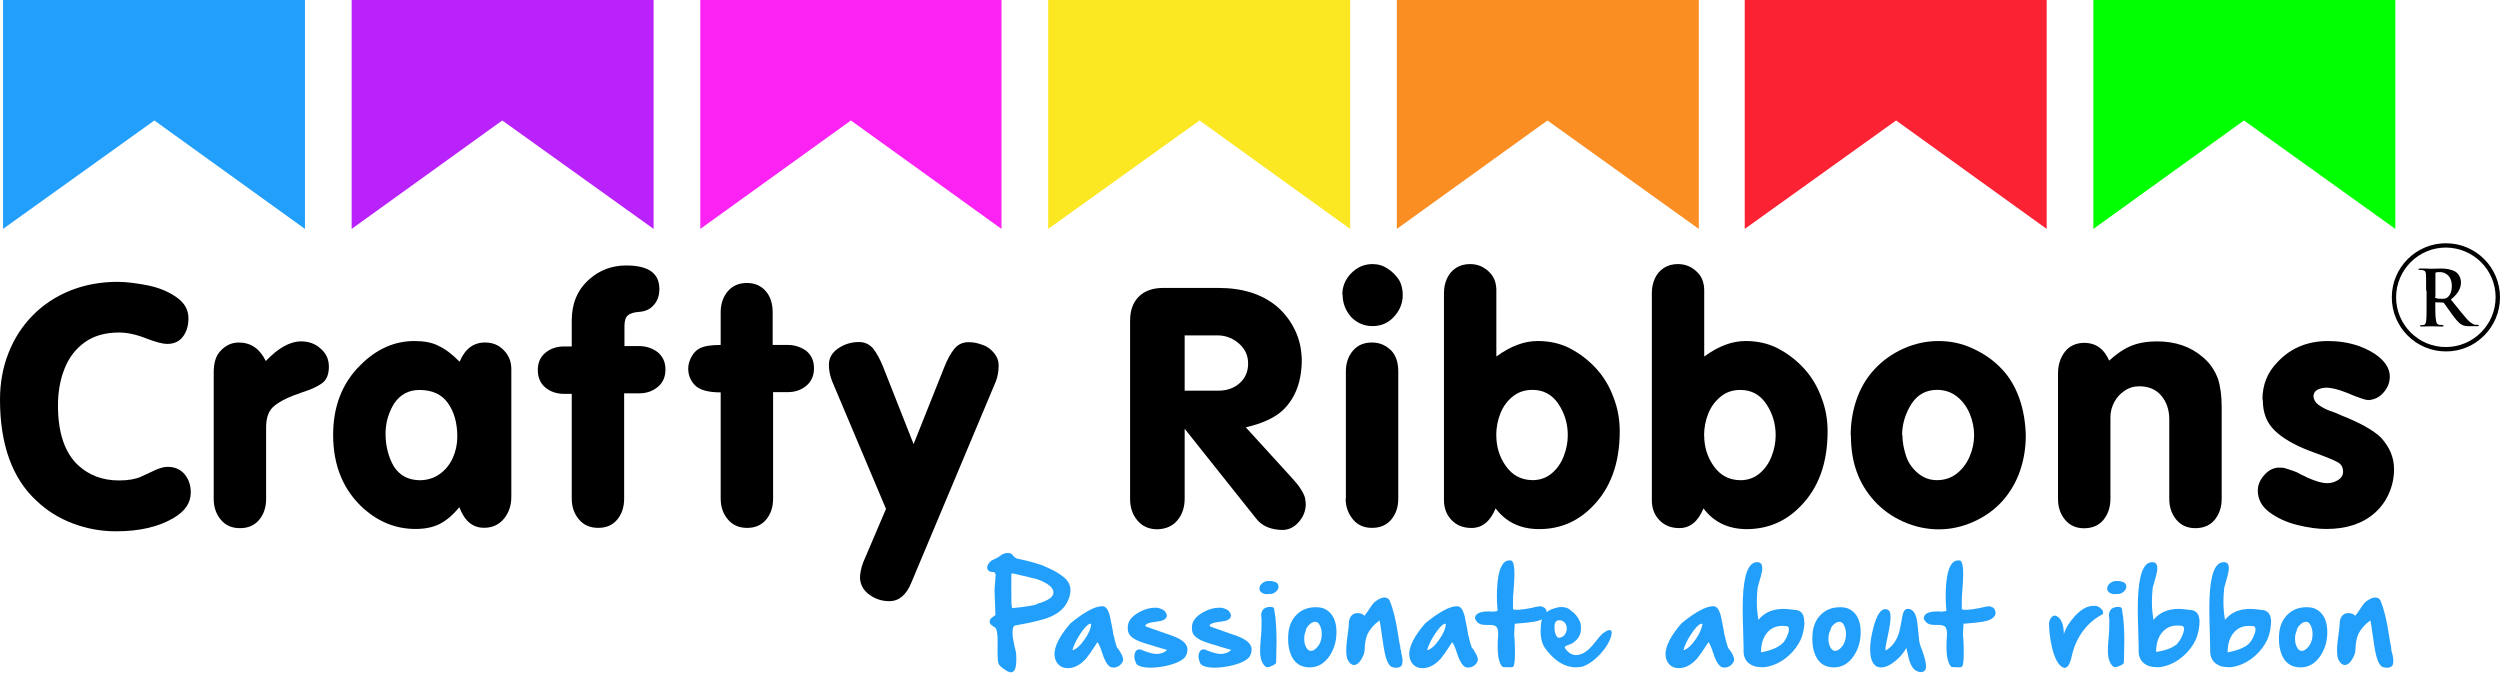 <svg xmlns="http://www.w3.org/2000/svg" xmlns:xlink="http://www.w3.org/1999/xlink" version="1.1" baseProfile="tiny" id="Layer_1" x="0px" y="0px" width="332px" height="90px" viewBox="0 0 332 90" xml:space="preserve">
<path d="M0 53.057c0-2.211 0.377-4.276 1.134-6.195c0.755-1.919 1.834-3.588 3.238-5.006s3.065-2.51 4.985-3.277 c1.92-0.767 4.009-1.15 6.269-1.15c1.233 0 2.6 0.2 4 0.468c1.457 0.3 2.7 0.8 3.8 1.566s1.602 1.7 1.6 2.8 c0 0.979-0.243 1.792-0.728 2.439c-0.486 0.647-1.187 0.971-2.104 0.971c-0.563 0-1.464-0.235-2.705-0.705 c-1.341-0.54-2.57-0.809-3.688-0.809c-1.818 0-3.331 0.43-4.537 1.289c-1.207 0.859-2.102 2.018-2.688 3.5 c-0.586 1.457-0.879 3.091-0.879 4.901c0 3.6 0.9 6.3 2.7 7.954c1.418 1.3 3.2 2 5.4 2 c1.179 0 2.139-0.158 2.878-0.475l2.139-0.994c0.57-0.223 1.044-0.335 1.422-0.335c0.971 0 1.7 0.3 2.3 1 c0.555 0.7 0.8 1.5 0.8 2.393c0 1.364-0.744 2.485-2.232 3.364c-1.997 1.202-4.568 1.804-7.714 1.8 c-1.974 0-3.882-0.349-5.726-1.047c-1.842-0.697-3.458-1.708-4.845-3.034C1.608 63.5 0 59 0 53.057z"/>
<path d="M35.293 47.947c1.666-1.741 3.226-2.612 4.682-2.612c1.002 0 1.9 0.3 2.6 0.96c0.717 0.6 1.1 1.4 1.1 2.4 c0 1.01-0.291 1.733-0.873 2.173c-0.582 0.439-1.478 0.853-2.688 1.237c-1.696 0.57-2.925 1.156-3.688 1.8 c-0.725 0.57-1.087 1.519-1.087 2.844v9.515c0 1.109-0.31 2.034-0.93 2.774c-0.621 0.74-1.479 1.109-2.572 1.1 c-1.056 0-1.896-0.375-2.52-1.127c-0.624-0.751-0.936-1.67-0.936-2.757V49.462c0-1.256 0.281-2.188 0.843-2.798 c0.694-0.786 1.53-1.179 2.509-1.179C33.313 45.5 34.5 46.3 35.3 47.947z"/>
<path d="M61.003 67.357c-0.84 1.017-1.701 1.754-2.583 2.208c-0.883 0.455-1.963 0.682-3.243 0.682c-2.521 0-4.794-0.883-6.82-2.647 c-2.744-2.442-4.116-5.726-4.116-9.849c0-3.807 1.214-6.901 3.641-9.283c2.12-2.119 4.504-3.179 7.156-3.179 c1.271 0 2.4 0.2 3.2 0.646c0.894 0.4 1.8 1.1 2.8 2.101c0.709-1.701 1.831-2.551 3.365-2.551 c0.994 0 1.8 0.3 2.5 1.028c0.686 0.7 1 1.5 1 2.521v16.947c0 1.141-0.326 2.113-0.977 2.9 s-1.524 1.208-2.619 1.208C62.772 70.1 61.7 69.2 61 67.357z M51.201 57.641c0 1.6 0.4 3.1 1.1 4.3 c0.767 1.2 1.9 1.8 3.4 1.835c1.025 0 1.92-0.274 2.688-0.822c0.766-0.548 1.348-1.265 1.746-2.152 c0.396-0.887 0.595-1.824 0.595-2.812c0-1.798-0.413-3.28-1.237-4.449c-0.825-1.169-2.089-1.753-3.792-1.753 c-1.434 0-2.557 0.604-3.37 1.811C51.606 54.8 51.2 56.1 51.2 57.641z"/>
<path d="M82.887 52.306v13.919c0 1.109-0.306 2.034-0.918 2.774c-0.613 0.74-1.459 1.109-2.538 1.1 c-1.071 0-1.923-0.375-2.555-1.127c-0.632-0.751-0.948-1.67-0.948-2.757V52.306h-0.994c-0.995 0-1.829-0.279-2.503-0.838 s-1.011-1.339-1.011-2.342c0-0.963 0.337-1.724 1.011-2.282s1.509-0.838 2.503-0.838h0.994v-3.457c0-2.266 0.771-4.081 2.312-5.445 c1.379-1.233 3.021-1.85 4.925-1.85c2.905 0 4.4 1 4.4 3.122c0 0.855-0.239 1.57-0.717 2.1 c-0.478 0.575-1.137 0.888-1.977 0.942c-0.693 0.046-1.19 0.201-1.491 0.462c-0.301 0.262-0.452 0.736-0.452 1.422v2.659h1.942 c0.994 0 1.8 0.3 2.5 0.826c0.671 0.6 1 1.3 1 2.294c0 0.979-0.34 1.754-1.017 2.3 c-0.679 0.57-1.507 0.855-2.486 0.855H82.887z"/>
<path d="M102.667 52.109v14.115c0 1.117-0.308 2.044-0.924 2.78c-0.617 0.736-1.461 1.104-2.532 1.1 c-1.071 0-1.923-0.375-2.555-1.127c-0.632-0.751-0.949-1.67-0.949-2.757V52.109c-1.741 0-2.909-0.347-3.502-1.041 c-0.54-0.585-0.809-1.294-0.809-2.126c0-0.517 0.146-1.041 0.439-1.573c0.292-0.531 0.67-0.909 1.133-1.133 c0.563-0.285 1.476-0.427 2.739-0.427v-4.347c0-1.103 0.313-2.025 0.937-2.769c0.625-0.744 1.48-1.116 2.567-1.116 c1.063 0 1.9 0.4 2.5 1.11c0.621 0.7 0.9 1.7 0.9 2.774v4.347h1.988c0.994 0 1.8 0.3 2.5 0.8 c0.671 0.6 1 1.3 1 2.301c0 0.971-0.337 1.741-1.011 2.312c-0.675 0.57-1.505 0.855-2.492 0.855H102.667z"/>
<path d="M121.325 58.977l4.081-10.231c0.401-1.018 0.842-1.822 1.324-2.416c0.481-0.593 1.111-0.89 1.89-0.89 c0.616 0 1.2 0.1 1.9 0.375c0.631 0.2 1.1 0.6 1.5 1.081c0.4 0.5 0.6 1 0.6 1.6 c0 0.809-0.127 1.533-0.382 2.173l-11.213 26.704c-0.663 1.642-1.642 2.462-2.936 2.462c-0.956 0-1.825-0.279-2.607-0.838 c-0.782-0.559-1.208-1.288-1.277-2.19c0-0.647 0.142-1.356 0.428-2.127l3.028-7.099l-7.156-16.958 c-0.286-0.725-0.428-1.449-0.428-2.174c0-0.901 0.414-1.632 1.242-2.19c0.829-0.559 1.744-0.838 2.746-0.838 c0.794 0 1.4 0.3 1.9 0.878c0.462 0.6 0.9 1.4 1.3 2.382L121.325 58.977z"/>
<path d="M157.324 56.941v9.283c0 1.141-0.318 2.097-0.954 2.866c-0.635 0.771-1.52 1.156-2.653 1.2 c-1.118 0-2.004-0.388-2.659-1.161c-0.655-0.774-0.982-1.729-0.982-2.861V42.595c0-1.372 0.387-2.441 1.162-3.208 s1.855-1.15 3.243-1.15h7.295c3.221 0 5.8 0.8 7.8 2.462c1.032 0.9 1.8 1.9 2.4 3.145s0.855 2.5 0.9 3.9 c0 2.852-0.82 5.078-2.462 6.682c-1.079 1.032-2.736 1.807-4.971 2.323l6.162 6.763c0.933 1 1.5 1.9 1.7 2.6 c0.062 0.4 0.1 0.7 0.1 0.81c0 0.87-0.298 1.656-0.891 2.357c-0.594 0.701-1.291 1.052-2.092 1.1 c-1.643 0-2.856-0.521-3.642-1.561L157.324 56.941z M157.324 51.878h4.497c1.118 0 2.052-0.331 2.803-0.994 c0.751-0.662 1.127-1.533 1.127-2.612c0-1.063-0.411-1.952-1.232-2.665c-0.82-0.713-1.77-1.069-2.849-1.069h-4.347V51.878z"/>
<path d="M178.259 39.145c0-1.104 0.395-2.059 1.185-2.865c0.791-0.807 1.736-1.21 2.838-1.21c0.726 0 1.4 0.2 2 0.6 c0.616 0.4 1.1 0.9 1.5 1.493c0.362 0.6 0.5 1.3 0.5 2.026c0 1.096-0.395 2.049-1.185 2.9 s-1.736 1.216-2.839 1.216c-1.102 0-2.047-0.405-2.838-1.216C178.653 41.2 178.3 40.2 178.3 39.145z M178.732 66.225V49.323 c0-1.095 0.309-2.008 0.926-2.74c0.616-0.731 1.46-1.098 2.531-1.098c1.079 0 1.9 0.4 2.6 1.1 c0.628 0.7 0.9 1.6 0.9 2.74v16.901c0 1.109-0.311 2.034-0.931 2.774s-1.479 1.109-2.572 1.1 c-1.056 0-1.896-0.375-2.52-1.127C179.046 68.2 178.7 67.3 178.7 66.225z"/>
<path d="M198.755 47.32c1.851-1.354 3.665-2.032 5.445-2.032c1.526 0 3 0.3 4.3 0.982c1.337 0.7 2.5 1.6 3.5 2.7 s1.771 2.4 2.3 3.878c0.548 1.4 0.8 2.9 0.8 4.435c0 4.23-1.214 7.561-3.642 10 c-1.942 1.988-4.297 2.982-7.063 2.982c-2.467 0-4.393-0.917-5.78-2.751c-0.717 1.742-1.788 2.612-3.214 2.6 c-1.079 0-1.955-0.349-2.63-1.046c-0.674-0.697-1.012-1.582-1.012-2.653V38.896c0-0.686 0.135-1.326 0.405-1.919 c0.27-0.593 0.668-1.06 1.196-1.399c0.527-0.339 1.146-0.509 1.855-0.509c1.079 0 1.9 0.4 2.6 1.098s0.941 1.6 0.9 2.7 V47.32z M198.709 57.792c0 1.5 0.4 2.9 1.3 4.143c0.867 1.2 2 1.8 3.5 1.828c0.985 0 1.834-0.296 2.543-0.886 s1.244-1.35 1.607-2.279c0.361-0.93 0.543-1.865 0.543-2.806c0-1.528-0.416-2.913-1.249-4.155c-0.832-1.242-1.98-1.862-3.444-1.862 c-1.018 0-1.891 0.293-2.618 0.88c-0.729 0.585-1.278 1.34-1.647 2.262C198.895 55.8 198.7 56.8 198.7 57.792z"/>
<path d="M226.361 47.32c1.85-1.354 3.665-2.032 5.444-2.032c1.526 0 3 0.3 4.3 0.982c1.338 0.7 2.5 1.6 3.5 2.7 s1.771 2.4 2.3 3.878c0.547 1.4 0.8 2.9 0.8 4.435c0 4.23-1.214 7.561-3.642 9.987c-1.941 1.988-4.297 2.982-7.063 3 c-2.467 0-4.393-0.917-5.779-2.751c-0.717 1.742-1.788 2.612-3.215 2.612c-1.079 0-1.955-0.349-2.63-1.046 c-0.674-0.697-1.011-1.582-1.011-2.653V38.896c0-0.686 0.135-1.326 0.404-1.919s0.668-1.06 1.197-1.399 c0.527-0.339 1.146-0.509 1.854-0.509c1.079 0 1.9 0.4 2.6 1.098s0.942 1.6 0.9 2.728V47.32z M226.315 57.8 c0 1.5 0.4 2.9 1.3 4.143c0.867 1.2 2 1.8 3.5 1.828c0.986 0 1.834-0.296 2.543-0.886s1.245-1.35 1.607-2.279 s0.543-1.865 0.543-2.806c0-1.528-0.416-2.913-1.248-4.155c-0.833-1.242-1.981-1.862-3.445-1.862c-1.018 0-1.891 0.293-2.618 0.9 c-0.729 0.585-1.277 1.34-1.647 2.262S226.315 56.8 226.3 57.792z"/>
<path d="M245.771 57.797c0-1.648 0.261-3.231 0.781-4.745c0.52-1.515 1.301-2.838 2.341-3.972c1.094-1.187 2.391-2.115 3.89-2.785 c1.499-0.671 3.047-1.006 4.642-1.006c1.572 0 3.1 0.3 4.6 1.011c1.518 0.7 2.8 1.6 3.9 2.8 c1.041 1.1 1.8 2.5 2.3 3.966s0.757 3.1 0.8 4.751c0 1.642-0.252 3.204-0.757 4.688s-1.277 2.808-2.318 4 c-1.063 1.179-2.349 2.105-3.855 2.779c-1.506 0.675-3.046 1.012-4.618 1.012c-1.61 0-3.173-0.335-4.688-1.005 c-1.515-0.671-2.812-1.6-3.89-2.786C246.812 64.2 245.8 61.4 245.8 57.797z M252.638 57.792c0 0.9 0.2 1.9 0.5 2.8 s0.89 1.7 1.6 2.279s1.539 0.9 2.5 0.892c1.01 0 1.887-0.293 2.63-0.88c0.744-0.586 1.312-1.343 1.705-2.268 c0.393-0.926 0.59-1.867 0.59-2.823c0-0.965-0.195-1.916-0.584-2.854c-0.389-0.937-0.957-1.699-1.705-2.284 c-0.747-0.587-1.626-0.88-2.636-0.88c-1.449 0-2.584 0.622-3.404 1.868C253.048 54.9 252.6 56.3 252.6 57.792z"/>
<path d="M280.093 47.896c0.979-0.907 1.952-1.562 2.919-1.961c0.968-0.4 2.11-0.6 3.428-0.6c2.451 0 4.5 0.7 6.1 2.1 c0.972 0.8 1.6 1.8 2 2.85c0.351 1.1 0.5 2.3 0.5 3.82v12.127c0 1.109-0.31 2.034-0.93 2.8 c-0.621 0.74-1.479 1.109-2.572 1.109c-1.057 0-1.896-0.375-2.521-1.127c-0.624-0.753-0.937-1.672-0.937-2.76V55.696 c0-1.257-0.351-2.304-1.052-3.141c-0.701-0.838-1.681-1.256-2.937-1.256c-0.717 0-1.367 0.193-1.953 0.6 c-0.586 0.385-1.045 0.893-1.376 1.521c-0.332 0.629-0.497 1.302-0.497 2.019v10.804c0 1.111-0.311 2.036-0.931 2.8 c-0.621 0.74-1.479 1.11-2.572 1.11c-1.056 0-1.896-0.375-2.521-1.127c-0.624-0.751-0.937-1.67-0.937-2.757v-16.67 c0-1.103 0.291-2.044 0.873-2.826c0.582-0.783 1.408-1.197 2.479-1.243C278.302 45.5 279.4 46.3 280.1 47.896z"/>
<path d="M300.451 53.057c0-1.98 0.682-3.652 2.046-5.017c1.733-1.834 3.957-2.751 6.67-2.751c2.443 0 4.5 0.6 6.2 1.7 c1.325 0.9 2 1.9 2 3.029c0 0.771-0.279 1.476-0.838 2.116c-0.559 0.639-1.243 0.959-2.053 1 c-0.438-0.039-1.356-0.354-2.751-0.948c-1.148-0.47-2.097-0.705-2.844-0.705c-1.063 0.069-1.614 0.447-1.653 1.1 c0 0.4 0.2 0.8 0.6 1.133c0.42 0.3 0.9 0.6 1.6 0.85c0.617 0.2 1.1 0.4 1.5 0.6 c2.544 1 4.3 2 5.3 2.983c1.141 1.3 1.7 2.6 1.7 4.173c0 1.117-0.227 2.192-0.677 3.2 c-0.451 1.033-1.097 1.915-1.937 2.646c-1.603 1.388-3.733 2.081-6.393 2.081c-1.133 0-2.406-0.175-3.82-0.525 c-1.415-0.351-2.646-0.909-3.694-1.677c-1.048-0.767-1.571-1.735-1.571-2.907c0-0.725 0.288-1.412 0.867-2.063 c0.577-0.651 1.236-0.977 1.977-0.977c0.293 0 0.6 0 0.9 0.115c0.327 0.1 0.6 0.2 0.9 0.3 c0.259 0.1 0.6 0.2 0.9 0.399c0.342 0.2 0.7 0.3 0.9 0.45c1.125 0.5 2 0.8 2.8 0.8 c0.493 0 0.963-0.137 1.41-0.41s0.671-0.642 0.671-1.104c0-0.569-0.22-0.98-0.659-1.23c-0.438-0.251-1.121-0.55-2.046-0.896 l-1.885-0.705c-1.927-0.748-3.412-1.617-4.456-2.607C300.973 56.1 300.5 54.8 300.5 53.057z"/>
<path fill="#229FFB" d="M138.556 75.134c1.46 0.6 2.4 1.2 3 1.771c0.38 0.4 0.6 0.9 0.6 1.5 c0 0.495-0.15 1.03-0.45 1.605c-0.51 0.99-1.503 1.718-2.979 2.183c-0.505 0.16-1.163 0.318-1.973 0.5 c-1.221 0.235-1.861 0.358-1.92 0.368c-0.246 0.055-0.368 0.354-0.368 0.9c0 0.3 0 0.6 0.1 1 c0.035 0.2 0.1 0.7 0.3 1.403c0.101 0.5 0.1 0.9 0.1 1.027v0.173c0 0.756-0.095 1.25-0.285 1.5 c-0.12 0.146-0.266 0.218-0.435 0.218c-0.2 0-0.436-0.098-0.706-0.292c-0.545-0.321-0.865-0.631-0.96-0.932 c-0.07-0.225-0.105-0.752-0.105-1.582c0-0.235 0.002-0.49 0.008-0.766c0.005-0.15 0.007-0.293 0.007-0.428 c0-0.939-0.077-1.548-0.232-1.823c-0.035-0.064-0.183-0.177-0.443-0.338c-0.225-0.14-0.352-0.302-0.382-0.487 c-0.005-0.034-0.007-0.07-0.007-0.105c0-0.165 0.077-0.319 0.233-0.464l0.532-0.391c-0.064-1.471-0.105-2.586-0.12-3.347 c0-0.085 0.015-0.287 0.045-0.607c0.04-0.345 0.063-0.61 0.067-0.795v-0.091c0.025-0.154 0.038-0.289 0.038-0.405 c0-0.31-0.101-0.465-0.301-0.465h-0.097c-0.33 0-0.553-0.114-0.667-0.345c-0.04-0.08-0.06-0.165-0.06-0.255 c0-0.221 0.125-0.468 0.375-0.743c0.125-0.135 0.333-0.265 0.623-0.39c0.31-0.136 0.522-0.253 0.637-0.353 c0.345-0.296 0.7-0.443 1.066-0.443c0.045 0 0.1 0 0.1 0.008c0.265 0 0.5 0.1 0.6 0.3 c0.155 0.2 0.4 0.4 0.6 0.45C136.714 74.5 137.9 74.9 138.6 75.134z M137.692 80.2 c1.471-0.405 2.206-0.908 2.206-1.508v-0.03c0-0.63-0.73-1.215-2.19-1.756c-0.125-0.039-1.14-0.282-3.046-0.728l-0.353 0 c-0.004 0.881-0.007 1.554-0.007 2.019c0 1.4 0 2.2 0.1 2.565C136.145 80.6 137.3 80.4 137.7 80.25z"/>
<path fill="#229FFB" d="M148.654 86.433c0.36 0.5 0.5 0.9 0.5 1.237c-0.045 0.245-0.2 0.463-0.465 0.7 c-0.26 0.189-0.535 0.284-0.825 0.284c-0.24 0-0.44-0.074-0.6-0.225c-0.331-0.3-0.633-0.885-0.908-1.756 c-0.21-0.68-0.415-1.147-0.615-1.403c-0.045 0.071-0.112 0.176-0.203 0.315c-0.541 0.856-0.982 1.474-1.328 1.9 c-0.595 0.65-1.218 1.046-1.868 1.186c-0.19 0.04-0.373 0.061-0.548 0.061c-0.51 0-0.923-0.163-1.238-0.488 c-0.32-0.325-0.495-0.768-0.525-1.328c0-1.13 0.718-2.519 2.153-4.164c1.84-1.495 3.231-2.243 4.171-2.243h0.076 c0.379 0 0.7 0.4 0.9 1.08c0.125 0.4 0.2 1 0.4 1.921c0.035 0.3 0.1 0.5 0.1 0.6 c0.015 0.1 0 0.2 0.1 0.391c0.135 0.7 0.3 1.2 0.4 1.479C148.339 86 148.5 86.2 148.7 86.433z M144.917 82.861c-0.03-0.021-0.065-0.03-0.105-0.03c-0.165 0-0.393 0.157-0.683 0.473c-0.371 0.41-0.74 0.958-1.11 1.6 c-0.34 0.642-0.538 1.123-0.592 1.449c0.515-0.146 1.055-0.631 1.62-1.456C144.603 84.1 144.9 83.4 144.9 82.861z"/>
<path fill="#229FFB" d="M152.135 83.146l0.061 0.053c0.234 0.1 1.4 0.5 3.6 1.275c0.785 0.3 1.3 0.6 1.6 1 c0.195 0.2 0.3 0.5 0.3 0.803c0 0.26-0.075 0.54-0.225 0.84c-0.166 0.32-0.581 0.616-1.246 0.9 c-0.62 0.25-1.33 0.433-2.13 0.548c-0.476 0.07-0.911 0.105-1.306 0.105c-0.28 0-0.543-0.019-0.788-0.053 c-0.655-0.091-1.045-0.295-1.17-0.615c-0.125-0.305-0.187-0.583-0.187-0.833c0-0.19 0.035-0.365 0.105-0.525 c0.114-0.271 0.294-0.405 0.54-0.405c0.13 0 0.3 0 0.4 0.105c0.74 0.3 1.4 0.5 1.9 0.5 c0.58 0 1.047-0.18 1.402-0.54c-0.089 0-1.103-0.301-3.038-0.9c-1.446-0.445-2.169-1.036-2.169-1.771 c-0.015-0.104-0.022-0.207-0.022-0.307c0-0.73 0.425-1.358 1.275-1.884c0.795-0.49 1.591-0.735 2.386-0.735h0.135 c0.285 0 0.5 0.1 0.8 0.219c0.225 0.1 0.4 0.3 0.5 0.502c0.035 0.1 0.1 0.2 0.1 0.3 c0 0.115-0.032 0.223-0.098 0.323c-0.13 0.194-0.373 0.335-0.728 0.42c-0.865 0.14-1.301 0.21-1.306 0.2 c-0.47 0.114-0.706 0.253-0.706 0.412C152.075 83.1 152.1 83.1 152.1 83.146z"/>
<path fill="#229FFB" d="M160.658 83.146l0.06 0.053c0.235 0.1 1.4 0.5 3.6 1.275c0.785 0.3 1.3 0.6 1.6 1 c0.195 0.2 0.3 0.5 0.3 0.803c0 0.26-0.076 0.54-0.225 0.84c-0.166 0.32-0.581 0.616-1.246 0.9 c-0.621 0.25-1.331 0.433-2.131 0.548c-0.476 0.07-0.911 0.105-1.306 0.105c-0.28 0-0.543-0.019-0.788-0.053 c-0.655-0.091-1.046-0.295-1.171-0.615c-0.125-0.305-0.188-0.583-0.188-0.833c0-0.19 0.036-0.365 0.105-0.525 c0.115-0.271 0.295-0.405 0.54-0.405c0.13 0 0.3 0 0.4 0.105c0.74 0.3 1.4 0.5 1.9 0.5 c0.58 0 1.047-0.18 1.403-0.54c-0.09 0-1.103-0.301-3.039-0.9c-1.445-0.445-2.168-1.036-2.168-1.771 c-0.015-0.104-0.022-0.207-0.022-0.307c0-0.73 0.425-1.358 1.275-1.884c0.795-0.49 1.591-0.735 2.387-0.735h0.134 c0.285 0 0.5 0.1 0.8 0.219c0.225 0.1 0.4 0.3 0.5 0.502c0.035 0.1 0.1 0.2 0.1 0.3 c0 0.115-0.033 0.223-0.098 0.323c-0.13 0.194-0.373 0.335-0.728 0.42c-0.865 0.14-1.301 0.21-1.306 0.2 c-0.47 0.114-0.706 0.253-0.706 0.412C160.598 83.1 160.6 83.1 160.7 83.146z"/>
<path fill="#229FFB" d="M168.221 78.907c-0.335-0.021-0.588-0.112-0.758-0.277c-0.14-0.131-0.21-0.285-0.21-0.466v-0.021 c0.01-0.275 0.147-0.516 0.413-0.721c0.239-0.181 0.515-0.27 0.825-0.27c0.06 0 0.1 0 0.2 0.007c0.32 0 0.6 0.1 0.8 0.2 c0.175 0.1 0.3 0.3 0.3 0.518c0 0.261-0.117 0.493-0.352 0.698c-0.25 0.225-0.553 0.337-0.908 0.3 C168.366 78.9 168.3 78.9 168.2 78.907z M168.724 80.596c0.345 0 0.5 0.1 0.5 0.4 c0.225 1.2 0.3 2.6 0.3 4.171c0 0.181-0.002 0.365-0.007 0.556l-0.045 2.258c0 0.115-0.152 0.248-0.458 0.4 c-0.295 0.145-0.532 0.218-0.713 0.218c-0.095 0-0.17-0.023-0.225-0.067c-0.405-0.336-0.644-0.863-0.713-1.584 c-0.016-0.14-0.022-0.305-0.022-0.495c0-0.409 0.03-0.945 0.09-1.605c0.024-0.271 0.042-0.471 0.053-0.601 c0.035-0.489 0.053-0.997 0.053-1.522c0-0.175-0.003-0.353-0.008-0.533c-0.006-0.109-0.018-0.24-0.038-0.39 c-0.004-0.045-0.007-0.09-0.007-0.135c0-0.24 0.087-0.485 0.263-0.735C167.976 80.7 168.3 80.6 168.7 80.596z"/>
<path fill="#229FFB" d="M174.883 80.647c0.796 0 1.4 0.3 1.9 0.9c0.476 0.6 0.7 1.4 0.7 2.4 c0 1.186-0.305 2.236-0.915 3.151c-0.69 1.021-1.57 1.531-2.641 1.531c-0.211 0-0.426-0.023-0.646-0.067 c-0.846-0.166-1.458-0.698-1.838-1.599c-0.255-0.61-0.383-1.313-0.383-2.108c0-0.2 0.008-0.405 0.022-0.615 c0.08-1.096 0.452-1.968 1.118-2.618c0.66-0.655 1.503-0.983 2.528-0.983H174.883z M173.45 83.7 c-0.165 0.314-0.248 0.675-0.248 1.08v0.105c0.01 0.5 0.1 0.8 0.3 1.155c0.176 0.3 0.4 0.4 0.6 0.4 c0.275 0 0.567-0.185 0.878-0.554c0.32-0.381 0.5-0.868 0.54-1.464c0.005-0.08 0.007-0.157 0.007-0.232 c0-0.5-0.114-0.933-0.345-1.298c-0.135-0.21-0.313-0.315-0.532-0.315c-0.261 0-0.525 0.125-0.796 0.4 C173.625 83.2 173.5 83.4 173.4 83.672z"/>
<path fill="#229FFB" d="M186.055 86.56c0.135 0.5 0.2 0.9 0.2 1.238c0 0.255-0.045 0.442-0.135 0.6 c-0.146 0.185-0.378 0.278-0.698 0.278c-0.125 0-0.265-0.015-0.42-0.046c-0.426-0.075-0.763-0.588-1.013-1.537 c-0.15-0.562-0.315-1.528-0.495-2.904c-0.126-0.94-0.224-1.54-0.293-1.8c-0.75 0.55-1.277 1.165-1.583 1.8 c-0.25 0.561-0.38 1.259-0.39 2.094c-0.006 0.359-0.143 0.771-0.413 1.229c-0.31 0.531-0.643 0.796-0.998 0.8 c-0.305 0-0.577-0.213-0.817-0.638c-0.146-0.26-0.218-0.69-0.218-1.29c0-0.546 0.061-1.23 0.181-2.056 c0.104-0.721 0.159-1.213 0.164-1.479c0.005-0.525 0.144-0.91 0.413-1.155c0.189-0.18 0.431-0.271 0.721-0.271 c0.114 0 0.2 0 0.4 0.045c0.325 0.1 0.5 0.2 0.5 0.338c0.165-0.175 0.381-0.467 0.646-0.878 c0.245-0.379 0.442-0.657 0.593-0.833c0.115-0.129 0.301-0.274 0.556-0.435c0.345-0.21 0.649-0.315 0.915-0.315 c0.32 0 0.6 0.2 0.7 0.458c0.415 1 0.8 2.5 1.1 4.486c0.11 0.7 0.2 1.3 0.3 1.6 C185.916 86 186 86.3 186.1 86.56z"/>
<path fill="#229FFB" d="M195.763 86.433c0.36 0.5 0.5 0.9 0.5 1.237c-0.045 0.245-0.2 0.463-0.466 0.7 c-0.26 0.189-0.534 0.284-0.824 0.284c-0.24 0-0.44-0.074-0.601-0.225c-0.33-0.3-0.633-0.885-0.907-1.756 c-0.211-0.68-0.416-1.147-0.616-1.403c-0.044 0.071-0.112 0.176-0.202 0.315c-0.54 0.856-0.982 1.474-1.327 1.9 c-0.596 0.65-1.219 1.046-1.869 1.186c-0.19 0.04-0.373 0.061-0.548 0.061c-0.51 0-0.923-0.163-1.237-0.488 c-0.32-0.325-0.495-0.768-0.525-1.328c0-1.13 0.718-2.519 2.153-4.164c1.841-1.495 3.231-2.243 4.172-2.243h0.074 c0.38 0 0.7 0.4 0.9 1.08c0.125 0.4 0.2 1 0.4 1.921c0.034 0.3 0.1 0.5 0.1 0.6 c0.016 0.1 0 0.2 0.1 0.391c0.135 0.7 0.3 1.2 0.4 1.479C195.447 86 195.6 86.2 195.8 86.433z M192.026 82.861c-0.03-0.021-0.065-0.03-0.104-0.03c-0.166 0-0.394 0.157-0.684 0.473c-0.37 0.41-0.74 0.958-1.11 1.6 c-0.34 0.642-0.537 1.123-0.593 1.449c0.516-0.146 1.056-0.631 1.621-1.456C191.711 84.1 192 83.4 192 82.861z"/>
<path fill="#229FFB" d="M205.307 80.955c0.084 0.2 0.1 0.3 0.1 0.458c0 0.115-0.025 0.223-0.075 0.3 c-0.2 0.41-0.712 0.689-1.537 0.84c-0.511 0.09-1.288 0.175-2.334 0.255l-0.3 0.022c-0.006 0.035-0.013 0.135-0.023 0.3 c-0.034 0.42-0.052 0.749-0.052 0.983c0 0.1 0 0.2 0 0.247c0.056 0.5 0.1 1.2 0.1 2.056v0.338 c0 1.146-0.098 1.751-0.292 1.815c-0.011 0.031-0.141 0.046-0.391 0.046c-0.605 0-0.933-0.025-0.982-0.075 c-0.421-0.41-0.631-1.313-0.631-2.709c0-0.425 0.021-0.893 0.06-1.402c0.006-0.096 0.008-0.188 0.008-0.278 c0-0.436-0.082-0.742-0.247-0.923c-0.146-0.159-0.466-0.239-0.961-0.239h-0.135c-0.08 0.005-0.154 0.007-0.225 0 c-0.336 0-0.59-0.03-0.766-0.09c-0.346-0.12-0.593-0.372-0.743-0.758v-0.045c0-0.186 0.063-0.34 0.188-0.465 c0.28-0.291 0.801-0.436 1.561-0.436c0.171 0 0.3 0 0.4 0.022c0.095 0 0.2 0 0.3 0 c0.189 0 0.372-0.034 0.548-0.104c-0.061-0.66-0.091-1.311-0.091-1.951c0-0.495 0.018-0.982 0.053-1.463 c0.115-1.46 0.393-2.434 0.833-2.918c0.216-0.241 0.47-0.36 0.766-0.36h0.075c0.119 0 0.2 0 0.3 0.1 c0.199 0.2 0.3 0.8 0.3 1.726c0 0.55-0.034 1.223-0.104 2.019c-0.045 0.52-0.07 0.859-0.075 1 c-0.005 0.18-0.007 0.414-0.007 0.704v0.894c0 0.1 0.2 0.1 0.5 0.119c0.065 0 0.138-0.002 0.218-0.007 c0.466-0.025 1.043-0.104 1.733-0.24c0.034-0.01 0.112-0.029 0.232-0.06c0.425-0.11 0.75-0.165 0.976-0.165 C204.953 80.6 205.2 80.7 205.3 80.955z"/>
<path fill="#229FFB" d="M212.914 84.076c0.364-0.27 0.64-0.404 0.825-0.404c0.185 0 0.3 0.1 0.3 0.4 c-0.12 0.845-0.593 1.732-1.418 2.663c-0.806 0.9-1.623 1.495-2.454 1.786c-0.299 0.064-0.597 0.098-0.893 0.1 c-1.465 0-2.815-0.831-4.051-2.491c-0.421-0.565-0.63-1.341-0.63-2.326c0-0.415 0.037-0.87 0.112-1.365 c0.135-0.891 0.845-1.478 2.13-1.764c0.176-0.04 0.349-0.06 0.519-0.06c0.465 0 0.9 0.1 1.3 0.5 c0.46 0.3 0.9 0.8 1.2 1.523c0.085 0.3 0.1 0.6 0.1 0.854c0 0.786-0.367 1.418-1.104 1.9 c-0.119 0.08-0.28 0.155-0.479 0.226c-0.225 0.079-0.36 0.13-0.405 0.149c-0.105 0.055-0.157 0.125-0.157 0.21v0.016 c0.01 0.1 0.1 0.2 0.3 0.428c0.35 0.4 0.8 0.6 1.2 0.569c0.13 0 0.265-0.015 0.405-0.045 c0.585-0.13 1.17-0.54 1.756-1.229C212.214 84.8 212.7 84.2 212.9 84.076z M206.941 84.699c0.32 0 0.583-0.112 0.788-0.338 c0.189-0.205 0.3-0.459 0.33-0.765c0.005-0.05 0.007-0.101 0.007-0.15c0-0.24-0.06-0.452-0.18-0.638 c-0.16-0.25-0.396-0.395-0.705-0.436c-0.04-0.005-0.077-0.007-0.112-0.007c-0.2 0-0.355 0.082-0.466 0.2 c-0.115 0.17-0.172 0.405-0.172 0.705C206.432 84 206.6 84.4 206.9 84.699z"/>
<path fill="#229FFB" d="M229.795 86.433c0.359 0.5 0.5 0.9 0.5 1.237c-0.046 0.245-0.2 0.463-0.466 0.7 c-0.26 0.189-0.534 0.284-0.825 0.284c-0.239 0-0.439-0.074-0.6-0.225c-0.33-0.3-0.633-0.885-0.908-1.756 c-0.21-0.68-0.415-1.147-0.615-1.403c-0.045 0.071-0.112 0.176-0.202 0.315c-0.541 0.856-0.983 1.474-1.328 1.9 c-0.596 0.65-1.218 1.046-1.868 1.186c-0.19 0.04-0.373 0.061-0.548 0.061c-0.51 0-0.923-0.163-1.238-0.488 c-0.319-0.325-0.494-0.768-0.524-1.328c0-1.13 0.717-2.519 2.152-4.164c1.841-1.495 3.231-2.243 4.172-2.243h0.075 c0.38 0 0.7 0.4 0.9 1.08c0.125 0.4 0.2 1 0.4 1.921c0.034 0.3 0.1 0.5 0.1 0.6 c0.015 0.1 0 0.2 0.1 0.391c0.135 0.7 0.3 1.2 0.4 1.479C229.479 86 229.6 86.2 229.8 86.433z M226.059 82.861c-0.03-0.021-0.065-0.03-0.105-0.03c-0.165 0-0.393 0.157-0.683 0.473c-0.371 0.41-0.74 0.958-1.11 1.6 c-0.34 0.642-0.538 1.123-0.593 1.449c0.515-0.146 1.056-0.631 1.62-1.456C225.743 84.1 226 83.4 226.1 82.861z"/>
<path fill="#229FFB" d="M239.63 82.606c0 0.135-0.007 0.279-0.022 0.435c-0.089 0.945-0.334 1.748-0.735 2.4 c-0.489 0.831-1.125 1.525-1.905 2.086c-0.825 0.591-1.692 0.945-2.604 1.065c-0.185 0.024-0.362 0.038-0.532 0 c-0.596 0-1.099-0.15-1.508-0.451c-0.521-0.385-0.78-0.952-0.78-1.703c0-0.06 0.002-0.122 0.008-0.188v-0.172 c0-0.4-0.023-1.268-0.068-2.604c-0.035-0.995-0.052-1.87-0.052-2.626c0-0.485 0.007-0.92 0.021-1.306 c0.12-3.256 0.748-4.884 1.884-4.884h0.09c0.38 0 0.6 0.3 0.6 0.78c0 0.205-0.03 0.449-0.09 0.7 c-0.061 0.281-0.165 0.666-0.315 1.155c-0.13 0.431-0.2 0.686-0.21 0.767c-0.07 0.689-0.105 1.33-0.105 1.9 c0 0.9 0.1 1.7 0.2 2.363c0.615-0.745 1.405-1.205 2.37-1.38c0.296-0.056 0.625-0.083 0.99-0.083 c0.536 0 1.1 0.1 1.8 0.173C239.323 81.2 239.6 81.7 239.6 82.606z M236.712 85.449c0.24-0.229 0.46-0.588 0.66-1.073 c0.13-0.31 0.195-0.569 0.195-0.779c0-0.175-0.048-0.313-0.143-0.413c-0.255-0.045-0.498-0.067-0.728-0.067 c-0.791 0-1.434 0.268-1.929 0.803c-0.595 0.63-0.897 1.533-0.908 2.708C235.166 86.4 236.1 86 236.7 85.449z"/>
<path fill="#229FFB" d="M244.499 80.647c0.796 0 1.4 0.3 1.9 0.9c0.476 0.6 0.7 1.4 0.7 2.4 c0 1.186-0.304 2.236-0.914 3.151c-0.69 1.021-1.571 1.531-2.642 1.531c-0.21 0-0.426-0.023-0.645-0.067 c-0.846-0.166-1.459-0.698-1.839-1.599c-0.255-0.61-0.383-1.313-0.383-2.108c0-0.2 0.008-0.405 0.023-0.615 c0.079-1.096 0.452-1.968 1.117-2.618c0.66-0.655 1.503-0.983 2.528-0.983H244.499z M243.066 83.7 c-0.165 0.314-0.247 0.675-0.247 1.08v0.105c0.01 0.5 0.1 0.8 0.3 1.155c0.175 0.3 0.4 0.4 0.6 0.4 c0.275 0 0.568-0.185 0.878-0.554c0.32-0.381 0.5-0.868 0.54-1.464c0.005-0.08 0.008-0.157 0.008-0.232 c0-0.5-0.115-0.933-0.346-1.298c-0.135-0.21-0.313-0.315-0.532-0.315c-0.26 0-0.525 0.125-0.795 0.4 C243.241 83.2 243.1 83.4 243.1 83.672z"/>
<path fill="#229FFB" d="M255.281 86.433c0.33 0.9 0.5 1.6 0.5 2.025c0 0.521-0.223 0.78-0.668 0.8 c-0.305 0-0.598-0.118-0.878-0.353c-0.391-0.325-0.695-1.043-0.915-2.153c-0.065-0.33-0.115-0.565-0.15-0.705 c-0.365 0.66-0.868 1.248-1.508 1.763c-0.686 0.551-1.306 0.825-1.86 0.825c-0.451 0-0.801-0.192-1.051-0.577 c-0.265-0.415-0.397-1.035-0.397-1.86c0-0.86 0.162-1.874 0.487-3.039c0.41-1.495 0.916-2.254 1.516-2.272h0.008 c0.22 0 0.4 0.1 0.5 0.217c0.12 0.1 0.2 0.4 0.2 0.817c0 0.585-0.128 1.436-0.384 2.6 c-0.194 0.859-0.292 1.423-0.292 1.688c0 0.1 0 0.2 0 0.173c0.024 0 0.06-0.013 0.104-0.038 c0.686-0.42 1.193-1.032 1.523-1.838c0.189-0.465 0.357-1.147 0.503-2.049c0.089-0.564 0.174-0.944 0.255-1.14 c0.13-0.31 0.327-0.465 0.592-0.465c0.521 0 0.9 0.4 1.1 1.08c0.125 0.4 0.2 1.1 0.3 2.1 c0.03 0.5 0.1 0.9 0.1 1.036C254.9 85.3 255 85.8 255.3 86.433z"/>
<path fill="#229FFB" d="M264.907 80.955c0.084 0.2 0.1 0.3 0.1 0.458c0 0.115-0.025 0.223-0.075 0.3 c-0.2 0.41-0.712 0.689-1.538 0.84c-0.511 0.09-1.287 0.175-2.333 0.255l-0.3 0.022c-0.006 0.035-0.013 0.135-0.022 0.3 c-0.035 0.42-0.053 0.749-0.053 0.983c0 0.1 0 0.2 0 0.247c0.056 0.5 0.1 1.2 0.1 2.056v0.338 c0 1.146-0.098 1.751-0.292 1.815c-0.011 0.031-0.141 0.046-0.391 0.046c-0.605 0-0.933-0.025-0.982-0.075 c-0.421-0.41-0.631-1.313-0.631-2.709c0-0.425 0.021-0.893 0.06-1.402c0.005-0.096 0.008-0.188 0.008-0.278 c0-0.436-0.082-0.742-0.247-0.923c-0.146-0.159-0.465-0.239-0.961-0.239h-0.135c-0.08 0.005-0.154 0.007-0.225 0 c-0.336 0-0.59-0.03-0.766-0.09c-0.345-0.12-0.593-0.372-0.743-0.758v-0.045c0-0.186 0.063-0.34 0.188-0.465 c0.279-0.291 0.8-0.436 1.56-0.436c0.17 0 0.3 0 0.4 0.022c0.095 0 0.2 0 0.3 0 c0.189 0 0.372-0.034 0.548-0.104c-0.061-0.66-0.091-1.311-0.091-1.951c0-0.495 0.018-0.982 0.053-1.463 c0.115-1.46 0.393-2.434 0.833-2.918c0.216-0.241 0.47-0.36 0.766-0.36h0.075c0.119 0 0.2 0 0.3 0.1 c0.2 0.2 0.3 0.8 0.3 1.726c0 0.55-0.035 1.223-0.105 2.019c-0.045 0.52-0.07 0.859-0.075 1 c-0.005 0.18-0.007 0.414-0.007 0.704v0.894c0 0.1 0.2 0.1 0.5 0.119c0.065 0 0.138-0.002 0.218-0.007 c0.466-0.025 1.043-0.104 1.733-0.24c0.035-0.01 0.112-0.029 0.232-0.06c0.425-0.11 0.75-0.165 0.976-0.165 C264.554 80.6 264.8 80.7 264.9 80.955z"/>
<path fill="#229FFB" d="M278.898 80.73c0.26 0.2 0.4 0.4 0.4 0.623c0 0.055-0.01 0.112-0.03 0.2 c-1.03 0.525-1.891 1.243-2.581 2.153c-0.76 0.996-1.285 2.158-1.575 3.489c-0.21 0.975-0.513 1.463-0.907 1.5 c-0.171 0-0.358-0.093-0.563-0.277c-0.505-0.461-0.9-1.349-1.185-2.664c-0.23-1.05-0.346-2.073-0.346-3.068 c0.095-0.405 0.248-0.683 0.458-0.833c0.1-0.064 0.202-0.098 0.308-0.098c0.114 0 0.2 0 0.3 0.1 c0.55 0.3 0.9 1.1 0.9 2.378c0.205-0.755 0.678-1.542 1.418-2.363c0.845-0.936 1.663-1.403 2.453-1.403h0.016 C278.324 80.4 278.6 80.5 278.9 80.73z"/>
<path fill="#229FFB" d="M280.805 78.907c-0.335-0.021-0.588-0.112-0.758-0.277c-0.14-0.131-0.21-0.285-0.21-0.466v-0.021 c0.01-0.275 0.147-0.516 0.412-0.721c0.24-0.181 0.516-0.27 0.826-0.27c0.06 0 0.1 0 0.2 0.007c0.32 0 0.6 0.1 0.8 0.2 c0.176 0.1 0.3 0.3 0.3 0.518c0 0.261-0.118 0.493-0.354 0.698c-0.249 0.225-0.552 0.337-0.907 0.3 C280.949 78.9 280.9 78.9 280.8 78.907z M281.308 80.596c0.345 0 0.5 0.1 0.5 0.4 c0.225 1.2 0.3 2.6 0.3 4.171c0 0.181-0.003 0.365-0.008 0.556l-0.045 2.258c0 0.115-0.153 0.248-0.458 0.4 c-0.295 0.145-0.532 0.218-0.713 0.218c-0.095 0-0.17-0.023-0.225-0.067c-0.405-0.336-0.643-0.863-0.713-1.584 c-0.015-0.14-0.022-0.305-0.022-0.495c0-0.409 0.029-0.945 0.09-1.605c0.024-0.271 0.042-0.471 0.053-0.601 c0.034-0.489 0.052-0.997 0.052-1.522c0-0.175-0.002-0.353-0.007-0.533c-0.005-0.109-0.018-0.24-0.037-0.39 c-0.005-0.045-0.008-0.09-0.008-0.135c0-0.24 0.087-0.485 0.263-0.735C280.56 80.7 280.9 80.6 281.3 80.596z"/>
<path fill="#229FFB" d="M292.096 82.606c0 0.135-0.007 0.279-0.022 0.435c-0.09 0.945-0.335 1.748-0.735 2.4 c-0.49 0.831-1.125 1.525-1.905 2.086c-0.825 0.591-1.693 0.945-2.604 1.065c-0.186 0.024-0.363 0.038-0.532 0 c-0.596 0-1.099-0.15-1.508-0.451c-0.521-0.385-0.781-0.952-0.781-1.703c0-0.06 0.003-0.122 0.008-0.188v-0.172 c0-0.4-0.022-1.268-0.067-2.604c-0.035-0.995-0.053-1.87-0.053-2.626c0-0.485 0.008-0.92 0.023-1.306 c0.119-3.256 0.747-4.884 1.883-4.884h0.09c0.38 0 0.6 0.3 0.6 0.78c0 0.205-0.029 0.449-0.09 0.7 c-0.06 0.281-0.164 0.666-0.314 1.155c-0.13 0.431-0.2 0.686-0.21 0.767c-0.07 0.689-0.105 1.33-0.105 1.9 c0 0.9 0.1 1.7 0.2 2.363c0.614-0.745 1.405-1.205 2.371-1.38c0.295-0.056 0.625-0.083 0.99-0.083 c0.534 0 1.1 0.1 1.8 0.173C291.789 81.2 292.1 81.7 292.1 82.606z M289.178 85.4 c0.239-0.229 0.46-0.588 0.66-1.073c0.13-0.31 0.195-0.569 0.195-0.779c0-0.175-0.048-0.313-0.143-0.413 c-0.256-0.045-0.498-0.067-0.729-0.067c-0.79 0-1.433 0.268-1.928 0.803c-0.596 0.63-0.897 1.533-0.907 2.7 C287.632 86.4 288.6 86 289.2 85.449z"/>
<path fill="#229FFB" d="M301.595 82.606c0 0.135-0.008 0.279-0.023 0.435c-0.089 0.945-0.335 1.748-0.734 2.4 c-0.491 0.831-1.126 1.525-1.906 2.086c-0.825 0.591-1.692 0.945-2.604 1.065c-0.185 0.024-0.362 0.038-0.532 0 c-0.596 0-1.098-0.15-1.508-0.451c-0.521-0.385-0.78-0.952-0.78-1.703c0-0.06 0.002-0.122 0.007-0.188v-0.172 c0-0.4-0.022-1.268-0.067-2.604c-0.034-0.995-0.052-1.87-0.052-2.626c0-0.485 0.007-0.92 0.021-1.306 c0.12-3.256 0.748-4.884 1.884-4.884h0.09c0.38 0 0.6 0.3 0.6 0.78c0 0.205-0.03 0.449-0.09 0.7 c-0.061 0.281-0.165 0.666-0.315 1.155c-0.13 0.431-0.2 0.686-0.21 0.767c-0.07 0.689-0.105 1.33-0.105 1.9 c0 0.9 0.1 1.7 0.2 2.363c0.614-0.745 1.405-1.205 2.371-1.38c0.295-0.056 0.625-0.083 0.989-0.083 c0.536 0 1.1 0.1 1.8 0.173C301.286 81.2 301.6 81.7 301.6 82.606z M298.676 85.449c0.24-0.229 0.46-0.588 0.66-1.073 c0.13-0.31 0.195-0.569 0.195-0.779c0-0.175-0.048-0.313-0.144-0.413c-0.254-0.045-0.497-0.067-0.728-0.067 c-0.79 0-1.433 0.268-1.928 0.803c-0.596 0.63-0.897 1.533-0.907 2.708C297.13 86.4 298.1 86 298.7 85.449z"/>
<path fill="#229FFB" d="M306.464 80.647c0.795 0 1.4 0.3 1.9 0.9c0.475 0.6 0.7 1.4 0.7 2.4 c0 1.186-0.305 2.236-0.916 3.151c-0.689 1.021-1.57 1.531-2.641 1.531c-0.21 0-0.425-0.023-0.645-0.067 c-0.846-0.166-1.459-0.698-1.839-1.599c-0.255-0.61-0.382-1.313-0.382-2.108c0-0.2 0.008-0.405 0.022-0.615 c0.08-1.096 0.452-1.968 1.117-2.618c0.66-0.655 1.503-0.983 2.528-0.983H306.464z M305.031 83.7 c-0.165 0.314-0.248 0.675-0.248 1.08v0.105c0.01 0.5 0.1 0.8 0.3 1.155c0.175 0.3 0.4 0.4 0.6 0.4 c0.275 0 0.568-0.185 0.878-0.554c0.32-0.381 0.501-0.868 0.541-1.464c0.005-0.08 0.007-0.157 0.007-0.232 c0-0.5-0.115-0.933-0.345-1.298c-0.136-0.21-0.313-0.315-0.533-0.315c-0.26 0-0.524 0.125-0.795 0.4 C305.206 83.2 305.1 83.4 305 83.672z"/>
<path fill="#229FFB" d="M317.635 86.56c0.135 0.5 0.2 0.9 0.2 1.238c0 0.255-0.046 0.442-0.136 0.6 c-0.145 0.185-0.377 0.278-0.697 0.278c-0.125 0-0.266-0.015-0.421-0.046c-0.425-0.075-0.762-0.588-1.013-1.537 c-0.149-0.562-0.314-1.528-0.495-2.904c-0.125-0.94-0.223-1.54-0.292-1.8c-0.751 0.55-1.278 1.165-1.584 1.8 c-0.249 0.561-0.38 1.259-0.39 2.094c-0.005 0.359-0.143 0.771-0.413 1.229c-0.31 0.531-0.643 0.796-0.997 0.8 c-0.305 0-0.577-0.213-0.817-0.638c-0.146-0.26-0.219-0.69-0.219-1.29c0-0.546 0.061-1.23 0.181-2.056 c0.105-0.721 0.16-1.213 0.165-1.479c0.005-0.525 0.143-0.91 0.412-1.155c0.19-0.18 0.431-0.271 0.721-0.271 c0.115 0 0.2 0 0.4 0.045c0.325 0.1 0.5 0.2 0.5 0.338c0.165-0.175 0.38-0.467 0.646-0.878 c0.244-0.379 0.442-0.657 0.592-0.833c0.115-0.129 0.301-0.274 0.556-0.435c0.346-0.21 0.65-0.315 0.916-0.315 c0.319 0 0.6 0.2 0.7 0.458c0.415 1 0.8 2.5 1.1 4.486c0.11 0.7 0.2 1.3 0.3 1.6 C317.497 86 317.6 86.3 317.6 86.56z"/>
<polygon fill="#229FFB" points="40.5,30.4 20.5,16 0.4,30.4 0.4,0 40.5,0"/>
<polygon fill="#B922FB" points="86.8,30.4 66.7,16 46.7,30.4 46.7,0 86.8,0"/>
<polygon fill="#FB22F3" points="133,30.4 113,16 93,30.4 93,0 133,0"/>
<polygon fill="#FBE822" points="179.3,30.4 159.3,16 139.2,30.4 139.2,0 179.3,0"/>
<polygon fill="#FB8E22" points="225.6,30.4 205.5,16 185.5,30.4 185.5,0 225.6,0"/>
<polygon fill="#FB2234" points="271.8,30.4 251.8,16 231.7,30.4 231.7,0 271.8,0"/>
<polygon fill="#00FF00" points="318.1,30.4 298,16 278,30.4 278,0 318.1,0"/>
<g>
	<path d="M322.188 38.596c0-1.539 0-1.823-0.021-2.146c-0.021-0.345-0.101-0.506-0.436-0.578c-0.081-0.02-0.253-0.029-0.395-0.029 c-0.111 0-0.173-0.021-0.173-0.092s0.072-0.091 0.223-0.091c0.537 0 1.2 0 1.4 0.03c0.345 0 1.114-0.03 1.429-0.03 c0.638 0 1.3 0.1 1.9 0.436c0.282 0.2 0.7 0.7 0.7 1.388c0 0.749-0.314 1.438-1.337 2.3 c0.9 1.1 1.6 2 2.2 2.664c0.566 0.6 1 0.7 1.1 0.689c0.112 0 0.2 0 0.3 0 c0.08 0 0.1 0 0.1 0.081c0 0.081-0.071 0.102-0.192 0.102h-0.963c-0.567 0-0.819-0.051-1.083-0.192 c-0.436-0.233-0.82-0.709-1.388-1.489c-0.405-0.557-0.871-1.246-1.002-1.397c-0.052-0.061-0.112-0.071-0.184-0.071l-0.88-0.021 c-0.051 0-0.081 0.021-0.081 0.082v0.142c0 0.9 0 1.7 0.1 2.167c0.031 0.3 0.1 0.5 0.4 0.6 c0.151 0 0.4 0 0.5 0.041c0.081 0 0.1 0 0.1 0.081c0 0.071-0.071 0.102-0.202 0.1 c-0.588 0-1.336-0.031-1.489-0.031c-0.192 0-0.83 0.031-1.235 0.031c-0.132 0-0.202-0.031-0.202-0.102 c0-0.05 0.04-0.081 0.162-0.081c0.151 0 0.273-0.02 0.364-0.041c0.203-0.041 0.254-0.263 0.294-0.557 c0.051-0.425 0.051-1.226 0.051-2.157V38.596z M323.384 39.396c0 0.1 0 0.2 0.1 0.183c0.212 0.1 0.5 0.1 0.8 0.1 c0.405 0 0.537-0.041 0.719-0.172c0.305-0.223 0.598-0.689 0.598-1.52c0-1.438-0.951-1.853-1.55-1.853 c-0.253 0-0.436 0.01-0.536 0.04c-0.07 0.021-0.091 0.061-0.091 0.142V39.396z"/>
</g>
<path d="M324.816 46.67c-3.961 0-7.184-3.222-7.184-7.183c0-3.961 3.223-7.183 7.184-7.183S332 35.5 332 39.5 C332 43.4 328.8 46.7 324.8 46.67z M324.816 32.874c-3.646 0-6.613 2.967-6.613 6.613s2.968 6.6 6.6 6.6 c3.646 0 6.614-2.967 6.614-6.614S328.463 32.9 324.8 32.874z"/>
</svg>
